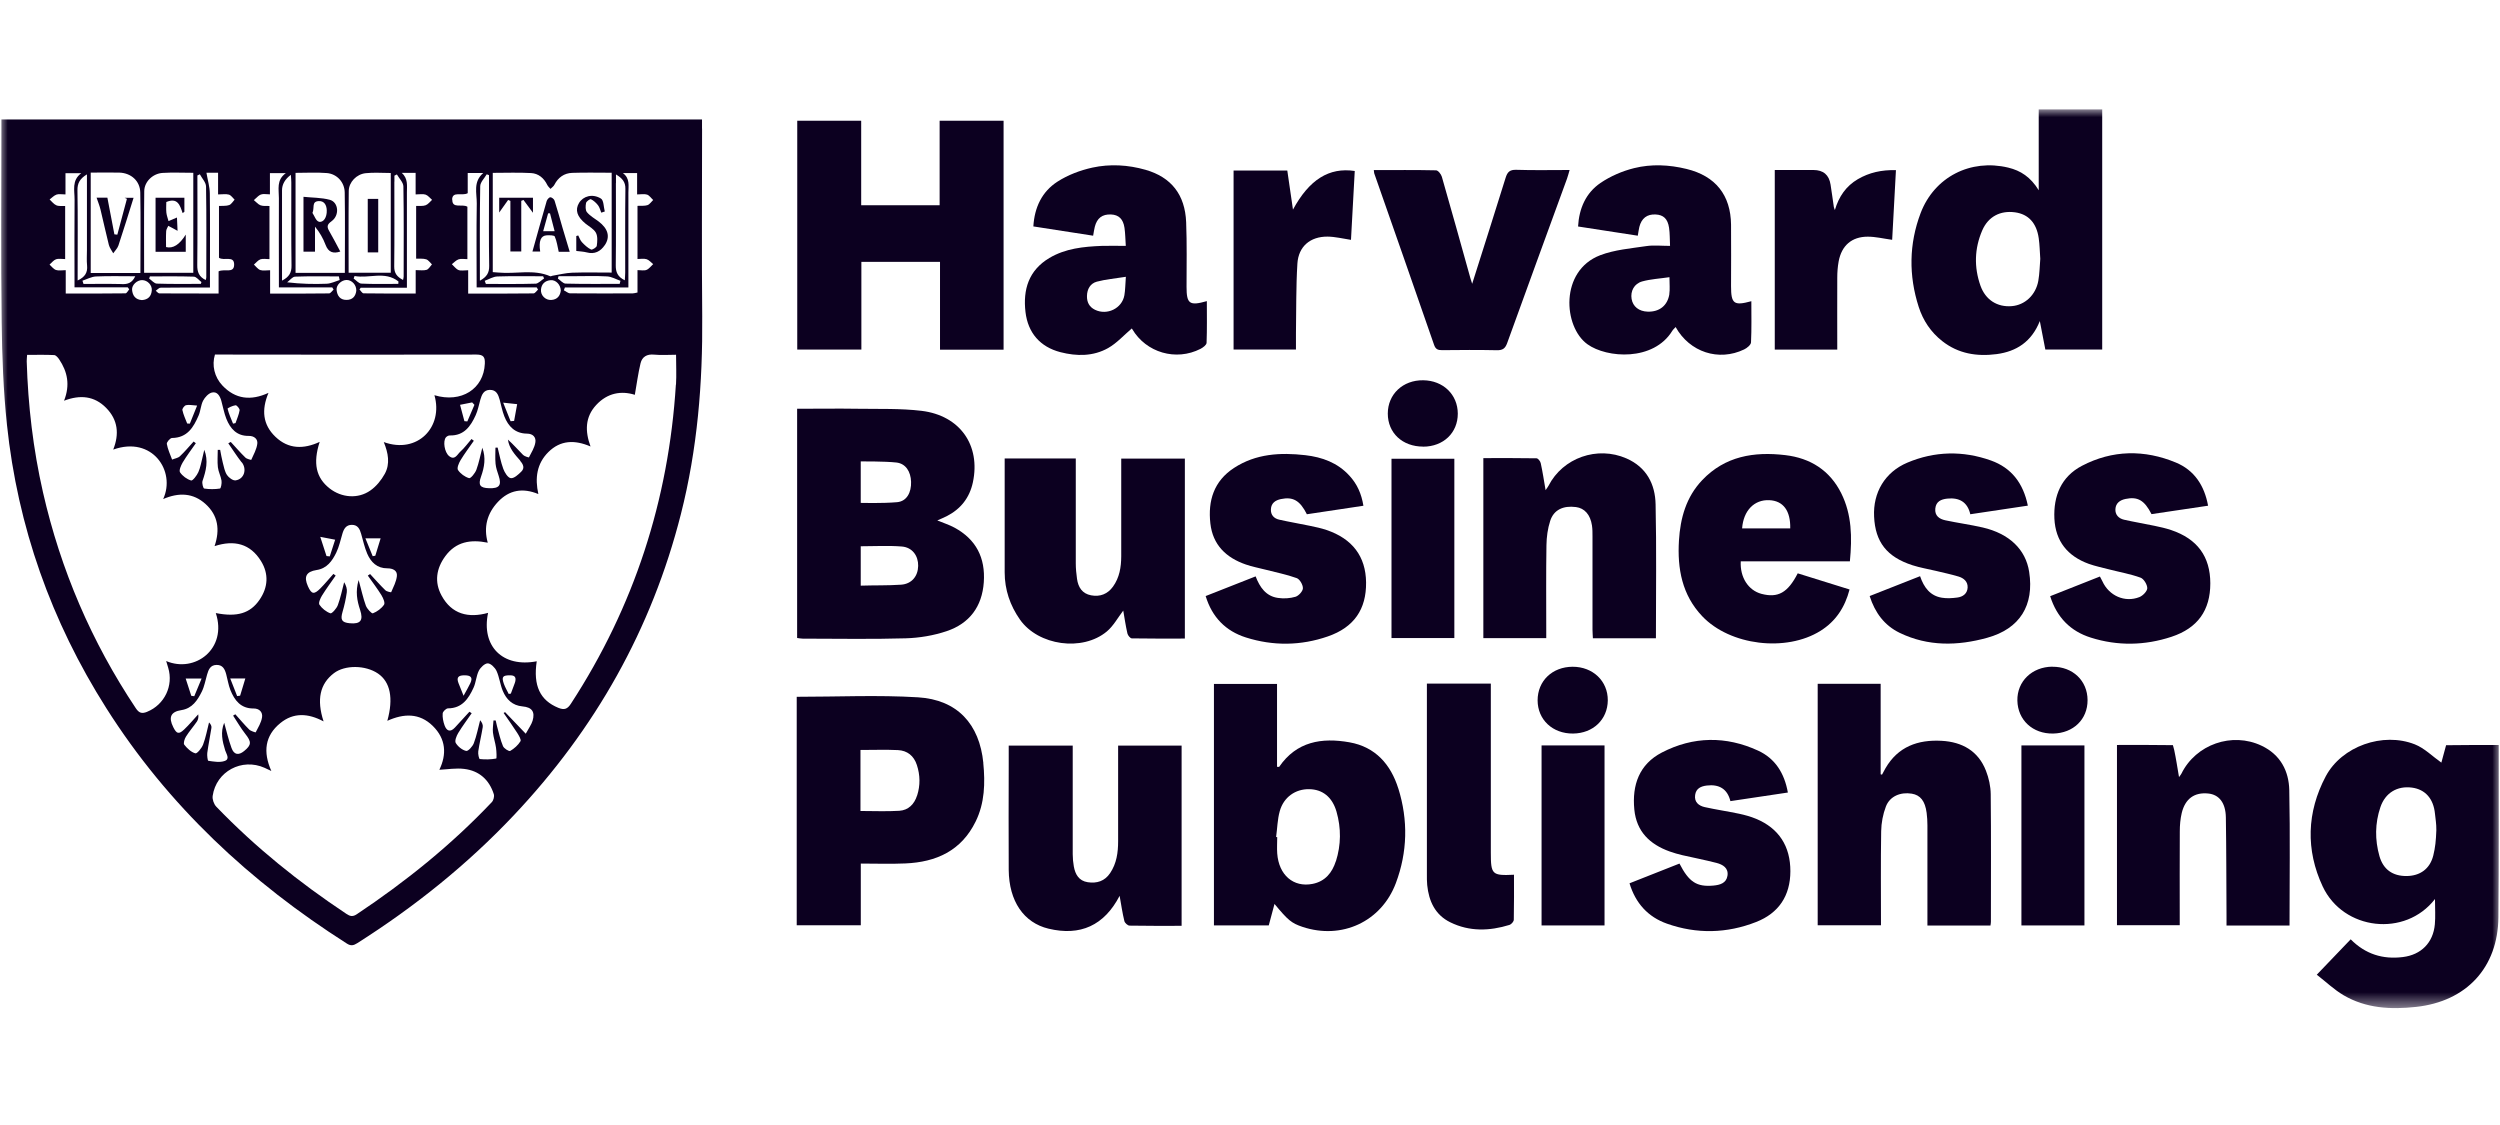 <svg width="160" height="72" viewBox="0 0 160 72" fill="none" xmlns="http://www.w3.org/2000/svg">
<mask id="mask0_241_3018" style="mask-type:luminance" maskUnits="userSpaceOnUse" x="0" y="7" width="160" height="58">
<path d="M160 7H0V64.521H160V7Z" fill="white"/>
</mask>
<g mask="url(#mask0_241_3018)">
<path d="M60.132 7.727H64.229V22.38H60.161V16.759H55.128V22.372H51.024V7.727H55.116V13.136H60.136V7.727H60.132Z" fill="#0C0020"/>
<path d="M127.384 59.236H123.355C123.355 59.045 123.355 58.866 123.355 58.692C123.355 56.735 123.355 54.774 123.355 52.817C123.355 52.551 123.338 52.285 123.305 52.023C123.205 51.263 122.905 50.885 122.352 50.794C121.632 50.678 120.953 50.956 120.699 51.612C120.507 52.111 120.403 52.667 120.395 53.203C120.362 55.194 120.383 57.184 120.383 59.215H116.332V43.764H120.362V49.556C120.391 49.564 120.42 49.572 120.449 49.577C120.524 49.439 120.595 49.302 120.67 49.169C121.473 47.782 122.747 47.329 124.262 47.412C125.574 47.483 126.606 48.056 127.101 49.327C127.285 49.797 127.401 50.324 127.406 50.827C127.435 53.548 127.418 56.27 127.418 58.991C127.418 59.057 127.406 59.12 127.389 59.24L127.384 59.236Z" fill="#0C0020"/>
<path d="M64.304 29.343H68.85V29.884C68.85 31.94 68.85 34.001 68.85 36.057C68.85 36.386 68.883 36.718 68.929 37.046C69.004 37.582 69.257 37.993 69.832 38.101C70.407 38.209 70.889 38.018 71.231 37.545C71.647 36.967 71.755 36.302 71.759 35.609C71.759 33.718 71.759 31.824 71.759 29.933C71.759 29.751 71.759 29.572 71.759 29.352H75.831V40.868C74.69 40.868 73.562 40.877 72.438 40.856C72.338 40.856 72.184 40.669 72.155 40.544C72.042 40.05 71.968 39.543 71.888 39.078C71.538 39.535 71.26 40.058 70.84 40.411C69.274 41.72 66.452 41.321 65.278 39.655C64.645 38.754 64.299 37.74 64.299 36.627C64.299 34.404 64.299 32.181 64.299 29.954V29.343H64.304Z" fill="#0C0020"/>
<path d="M105.975 40.848H101.945C101.937 40.653 101.92 40.478 101.92 40.299C101.92 38.309 101.92 36.315 101.92 34.325C101.92 34.092 101.92 33.86 101.886 33.631C101.782 32.937 101.412 32.522 100.858 32.451C100.046 32.347 99.443 32.626 99.214 33.332C99.052 33.826 98.981 34.367 98.973 34.89C98.944 36.681 98.96 38.475 98.96 40.266V40.839H94.934V29.319C96.079 29.319 97.207 29.31 98.336 29.331C98.431 29.331 98.581 29.518 98.606 29.639C98.727 30.187 98.81 30.744 98.918 31.371C99.006 31.238 99.064 31.167 99.106 31.088C100.022 29.298 102.228 28.521 104.093 29.339C105.375 29.9 105.933 30.985 105.958 32.277C106.021 35.114 105.979 37.952 105.979 40.843L105.975 40.848Z" fill="#0C0020"/>
<path d="M146.526 59.232H142.497C142.497 59.016 142.497 58.821 142.497 58.625C142.484 56.519 142.488 54.412 142.455 52.306C142.438 51.375 142.018 50.856 141.331 50.785C140.448 50.694 139.857 51.109 139.632 52.028C139.541 52.41 139.507 52.813 139.507 53.208C139.495 55.015 139.503 56.826 139.503 58.633C139.503 58.812 139.503 58.995 139.503 59.211H135.486V47.678C136.627 47.678 137.942 47.669 139.066 47.69C139.066 47.69 139.12 47.877 139.149 47.998C139.266 48.546 139.349 49.103 139.457 49.734C139.537 49.622 139.582 49.572 139.611 49.514C140.532 47.64 142.854 46.826 144.744 47.728C145.943 48.297 146.489 49.34 146.514 50.578C146.572 53.444 146.53 56.315 146.53 59.232H146.526Z" fill="#0C0020"/>
<path d="M75.623 59.253C74.487 59.253 73.387 59.261 72.292 59.24C72.176 59.24 71.989 59.07 71.96 58.949C71.835 58.438 71.759 57.919 71.656 57.333C70.665 59.236 69.137 59.922 67.106 59.435C65.523 59.057 64.574 57.678 64.558 55.671C64.541 53.432 64.558 51.193 64.558 48.949C64.558 48.554 64.558 48.156 64.558 47.719H68.654V48.243C68.654 50.383 68.654 52.522 68.654 54.666C68.654 54.928 68.679 55.198 68.725 55.455C68.817 55.962 69.049 56.373 69.611 56.461C70.198 56.552 70.702 56.394 71.048 55.879C71.464 55.26 71.56 54.558 71.56 53.835C71.56 51.995 71.56 50.15 71.56 48.309C71.56 48.127 71.56 47.948 71.56 47.719H75.623V59.248V59.253Z" fill="#0C0020"/>
<path d="M114.417 50.723C113.164 50.91 111.986 51.089 110.746 51.272C110.554 50.486 110.017 50.179 109.234 50.274C108.86 50.32 108.547 50.457 108.489 50.877C108.422 51.334 108.718 51.566 109.097 51.654C109.825 51.816 110.567 51.924 111.299 52.078C111.669 52.157 112.044 52.26 112.394 52.406C113.847 53.012 114.588 54.159 114.584 55.763C114.58 57.329 113.839 58.442 112.394 59.007C110.521 59.743 108.589 59.788 106.687 59.115C105.48 58.688 104.676 57.815 104.289 56.531C105.371 56.103 106.428 55.684 107.486 55.268C108.094 56.452 108.589 56.772 109.655 56.677C110.071 56.639 110.483 56.527 110.558 56.049C110.637 55.551 110.259 55.331 109.859 55.227C109.135 55.04 108.402 54.898 107.673 54.732C107.398 54.67 107.128 54.587 106.861 54.495C105.587 54.038 104.735 53.22 104.597 51.812C104.443 50.241 104.909 48.912 106.362 48.16C108.368 47.121 110.462 47.096 112.515 48.039C113.61 48.542 114.205 49.481 114.426 50.736L114.417 50.723Z" fill="#0C0020"/>
<path d="M141.326 32.364C140.073 32.551 138.879 32.73 137.697 32.904C137.243 32.015 136.814 31.77 136.036 31.932C135.673 32.007 135.407 32.202 135.386 32.584C135.365 32.946 135.599 33.182 135.936 33.261C136.581 33.407 137.238 33.515 137.888 33.652C138.246 33.727 138.604 33.806 138.949 33.922C140.631 34.487 141.456 35.617 141.46 37.333C141.46 39.057 140.657 40.2 138.971 40.756C137.267 41.317 135.532 41.35 133.821 40.81C132.518 40.403 131.644 39.526 131.211 38.156C132.28 37.732 133.326 37.32 134.395 36.897C134.458 37.013 134.512 37.108 134.557 37.208C134.974 38.126 135.985 38.583 136.922 38.214C137.143 38.126 137.421 37.84 137.426 37.645C137.426 37.416 137.205 37.046 136.997 36.971C136.348 36.735 135.652 36.614 134.978 36.44C134.545 36.327 134.104 36.236 133.683 36.087C132.331 35.596 131.552 34.645 131.481 33.191C131.415 31.737 131.914 30.511 133.242 29.813C135.195 28.791 137.243 28.766 139.261 29.605C140.427 30.091 141.077 31.055 141.318 32.368L141.326 32.364Z" fill="#0C0020"/>
<path d="M129.787 32.36C128.546 32.547 127.351 32.725 126.099 32.912C125.919 32.119 125.382 31.832 124.625 31.911C124.237 31.953 123.905 32.086 123.859 32.547C123.813 33.012 124.121 33.216 124.5 33.299C125.295 33.469 126.102 33.577 126.898 33.76C128.6 34.155 129.646 35.168 129.866 36.597C130.199 38.737 129.275 40.241 127.177 40.819C125.291 41.342 123.397 41.38 121.581 40.503C120.604 40.029 120 39.219 119.658 38.147C120.733 37.723 121.79 37.308 122.885 36.876C123.131 37.603 123.534 38.135 124.284 38.255C124.604 38.309 124.941 38.284 125.266 38.243C125.624 38.197 125.907 37.993 125.928 37.607C125.948 37.221 125.678 36.996 125.341 36.897C124.866 36.755 124.375 36.652 123.892 36.535C123.392 36.415 122.881 36.332 122.393 36.174C120.758 35.642 120.017 34.691 119.942 33.062C119.866 31.521 120.637 30.216 122.069 29.61C123.821 28.87 125.628 28.833 127.422 29.472C128.734 29.942 129.487 30.922 129.782 32.36H129.787Z" fill="#0C0020"/>
<path d="M77.154 38.151C78.229 37.727 79.273 37.316 80.36 36.888C80.627 37.586 81.022 38.16 81.792 38.267C82.159 38.322 82.562 38.297 82.912 38.193C83.116 38.13 83.382 37.84 83.386 37.648C83.39 37.428 83.187 37.071 82.991 37C82.342 36.764 81.65 36.631 80.981 36.456C80.564 36.348 80.135 36.269 79.732 36.128C78.47 35.692 77.617 34.873 77.463 33.498C77.3 32.048 77.687 30.789 78.974 29.95C80.372 29.036 81.938 28.949 83.537 29.131C84.619 29.256 85.605 29.613 86.363 30.444C86.85 30.972 87.133 31.591 87.258 32.368C86.034 32.551 84.827 32.734 83.64 32.912C83.199 32.032 82.754 31.778 81.98 31.94C81.621 32.015 81.359 32.198 81.338 32.588C81.318 32.962 81.538 33.187 81.88 33.261C82.525 33.407 83.183 33.515 83.832 33.652C84.19 33.727 84.548 33.801 84.893 33.918C86.555 34.479 87.408 35.613 87.429 37.27C87.449 38.99 86.662 40.15 84.981 40.731C83.254 41.33 81.484 41.35 79.74 40.798C78.441 40.386 77.575 39.502 77.163 38.151H77.154Z" fill="#0C0020"/>
<path d="M87.929 10.885C89.285 10.885 90.597 10.872 91.908 10.901C92.037 10.901 92.229 11.146 92.278 11.312C92.903 13.477 93.503 15.65 94.11 17.819C94.144 17.943 94.19 18.068 94.219 18.163C94.93 15.912 95.655 13.652 96.358 11.383C96.471 11.013 96.621 10.855 97.041 10.868C98.153 10.905 99.264 10.88 100.455 10.88C100.388 11.105 100.346 11.275 100.288 11.437C99.01 14.94 97.728 18.442 96.462 21.948C96.333 22.31 96.167 22.422 95.788 22.414C94.627 22.389 93.461 22.397 92.296 22.41C92.033 22.41 91.883 22.36 91.783 22.077C90.518 18.417 89.231 14.757 87.953 11.101C87.936 11.055 87.941 11.005 87.924 10.885H87.929Z" fill="#0C0020"/>
<path d="M91.317 43.752H95.413V54.566C95.413 55.975 95.488 56.049 96.895 55.983C96.895 56.943 96.904 57.902 96.883 58.862C96.883 58.978 96.725 59.157 96.608 59.194C95.33 59.589 94.048 59.631 92.82 59.028C91.845 58.55 91.446 57.674 91.341 56.644C91.317 56.415 91.321 56.178 91.321 55.946C91.321 52.078 91.321 48.21 91.321 44.342V43.748L91.317 43.752Z" fill="#0C0020"/>
<path d="M121.09 15.347C120.545 15.272 120.042 15.147 119.538 15.147C118.505 15.147 117.86 15.72 117.673 16.734C117.611 17.075 117.585 17.424 117.585 17.773C117.577 19.298 117.585 20.822 117.585 22.376H113.585V10.88H116.058C116.693 10.88 117.059 11.192 117.156 11.815C117.232 12.289 117.294 12.767 117.365 13.244C117.373 13.29 117.394 13.336 117.431 13.444C117.689 12.575 118.147 11.911 118.897 11.47C119.629 11.042 120.424 10.864 121.34 10.889C121.257 12.413 121.178 13.897 121.099 15.342L121.09 15.347Z" fill="#0C0020"/>
<path d="M82.75 13.415C83.786 11.499 85.06 10.694 86.704 10.943C86.626 12.414 86.542 13.893 86.463 15.351C85.934 15.272 85.451 15.147 84.965 15.143C83.857 15.135 83.1 15.77 83.033 16.875C82.941 18.363 82.966 19.858 82.941 21.354C82.937 21.683 82.941 22.011 82.941 22.372H78.949V10.914H82.387C82.508 11.757 82.629 12.571 82.75 13.415Z" fill="#0C0020"/>
<path d="M93.078 40.835H89.056V29.36H93.078V40.835Z" fill="#0C0020"/>
<path d="M133.404 59.228H129.371V47.707H133.404V59.228Z" fill="#0C0020"/>
<path d="M98.66 47.707H102.69V59.228H98.66V47.707Z" fill="#0C0020"/>
<path d="M131.348 42.672C132.651 42.659 133.6 43.561 133.604 44.807C133.609 46.037 132.697 46.922 131.402 46.947C130.099 46.972 129.137 46.087 129.112 44.836C129.088 43.61 130.045 42.68 131.348 42.667V42.672Z" fill="#0C0020"/>
<path d="M98.407 44.824C98.407 43.577 99.347 42.676 100.651 42.672C101.949 42.672 102.906 43.59 102.899 44.824C102.886 46.049 101.962 46.934 100.675 46.947C99.368 46.959 98.411 46.062 98.407 44.824Z" fill="#0C0020"/>
<path d="M91.084 28.583C89.756 28.583 88.819 27.711 88.819 26.468C88.819 25.23 89.785 24.32 91.084 24.337C92.362 24.35 93.295 25.251 93.299 26.473C93.299 27.702 92.378 28.583 91.084 28.587V28.583Z" fill="#0C0020"/>
<path d="M159.918 47.682C158.848 47.682 157.591 47.674 156.55 47.694C156.55 47.694 156.488 47.919 156.455 48.043C156.355 48.397 156.317 48.567 156.247 48.808C155.68 48.409 155.172 47.886 154.552 47.64C152.508 46.83 149.869 47.757 148.845 49.689C147.633 51.978 147.558 54.4 148.653 56.735C149.977 59.552 153.94 60 155.839 57.537C155.839 58.148 155.876 58.658 155.83 59.161C155.722 60.337 154.952 61.106 153.786 61.251C152.504 61.413 151.388 61.068 150.444 60.117C149.74 60.852 149.057 61.567 148.274 62.381C148.874 62.846 149.39 63.345 149.994 63.698C151.43 64.537 153.008 64.62 154.631 64.442C157.849 64.089 159.868 61.932 159.898 58.704C159.931 55.135 159.914 51.571 159.918 48.002C159.918 47.906 159.918 47.836 159.918 47.678V47.682ZM155.73 54.753C155.514 55.613 154.881 56.058 154.019 56.066C153.133 56.07 152.529 55.651 152.284 54.791C151.988 53.748 151.996 52.688 152.346 51.658C152.658 50.736 153.428 50.283 154.365 50.407C155.214 50.52 155.747 51.114 155.839 52.086C155.872 52.431 155.93 52.697 155.926 53.133C155.901 53.798 155.859 54.23 155.73 54.753Z" fill="#0C0020"/>
<path d="M61.078 33.764C60.745 33.585 60.378 33.469 59.987 33.307C60.207 33.207 60.403 33.133 60.586 33.037C61.485 32.58 62.052 31.857 62.264 30.872C62.768 28.509 61.452 26.597 58.983 26.294C57.635 26.132 56.261 26.182 54.9 26.161C53.622 26.14 52.339 26.161 51.016 26.161V40.831C51.149 40.848 51.261 40.873 51.374 40.873C53.572 40.873 55.77 40.918 57.964 40.852C58.846 40.827 59.758 40.673 60.595 40.391C62.047 39.9 62.855 38.82 62.963 37.262C63.072 35.7 62.472 34.516 61.078 33.764ZM55.087 29.53C55.087 29.53 56.615 29.518 57.368 29.601C57.972 29.668 58.288 30.187 58.309 30.835C58.33 31.512 58.038 32.086 57.41 32.14C56.465 32.223 55.087 32.185 55.087 32.185V29.53ZM57.668 37.42C56.827 37.478 55.965 37.453 55.087 37.482V34.961C55.974 34.961 56.852 34.907 57.718 34.977C58.388 35.031 58.775 35.571 58.763 36.219C58.75 36.872 58.355 37.37 57.672 37.42H57.668Z" fill="#0C0020"/>
<path d="M89.49 50.461C89.007 48.924 88.028 47.802 86.368 47.508C84.594 47.192 82.978 47.453 81.867 49.078C81.859 49.09 81.809 49.078 81.73 49.074V43.773H77.692V59.224H81.201C81.326 58.754 81.447 58.314 81.568 57.852C82.438 58.904 82.658 59.082 83.357 59.319C85.868 60.158 88.407 58.991 89.335 56.519C90.081 54.529 90.126 52.489 89.494 50.466L89.49 50.461ZM85.493 55.119C85.26 55.85 84.811 56.411 84.003 56.569C82.779 56.81 81.842 56.004 81.742 54.62C81.717 54.275 81.742 53.926 81.742 53.577C81.717 53.577 81.697 53.573 81.671 53.569C81.747 53.017 81.755 52.443 81.905 51.911C82.155 51.014 82.912 50.49 83.79 50.507C84.644 50.52 85.264 51.01 85.535 51.941C85.839 53 85.83 54.072 85.498 55.123L85.493 55.119Z" fill="#0C0020"/>
<path d="M130.478 7V12.177C129.958 11.329 129.32 10.918 128.526 10.727C126.115 10.149 123.8 11.321 122.918 13.643C122.173 15.613 122.152 17.636 122.797 19.642C123.076 20.511 123.572 21.255 124.3 21.828C125.332 22.642 126.527 22.829 127.788 22.663C129.046 22.493 130.016 21.882 130.549 20.548C130.682 21.23 130.79 21.782 130.902 22.372H134.541V7H130.473H130.478ZM130.453 17.968C130.29 18.882 129.595 19.526 128.75 19.593C127.83 19.667 127.072 19.198 126.748 18.28C126.331 17.096 126.365 15.899 126.864 14.744C127.248 13.859 128.022 13.46 128.963 13.589C129.812 13.706 130.337 14.262 130.478 15.243C130.54 15.666 130.544 16.099 130.578 16.568C130.54 17.013 130.536 17.494 130.453 17.964V17.968Z" fill="#0C0020"/>
<path d="M62.934 48.833C62.688 46.336 61.265 44.782 58.754 44.628C56.19 44.471 53.609 44.595 50.99 44.595V59.219H55.091V55.268C56.078 55.268 57.01 55.302 57.938 55.26C59.912 55.177 61.523 54.45 62.438 52.584C63.026 51.392 63.055 50.112 62.93 48.833H62.934ZM58.692 50.914C58.517 51.467 58.138 51.853 57.555 51.891C56.748 51.941 55.936 51.903 55.07 51.903V47.998C55.911 47.998 56.69 47.969 57.468 48.006C58.067 48.035 58.488 48.372 58.679 48.958C58.892 49.606 58.904 50.262 58.696 50.914H58.692Z" fill="#0C0020"/>
<path d="M77.234 19.273C76.126 19.588 75.939 19.447 75.939 18.355C75.939 16.979 75.968 15.6 75.914 14.225C75.843 12.455 74.961 11.342 73.316 10.868C72.196 10.548 71.035 10.482 69.911 10.727C69.137 10.897 68.346 11.196 67.68 11.624C66.685 12.264 66.206 13.274 66.135 14.491C67.434 14.69 68.679 14.886 69.961 15.085C69.999 14.869 70.024 14.69 70.066 14.52C70.207 13.959 70.544 13.701 71.106 13.726C71.597 13.747 71.884 14.013 71.968 14.582C72.018 14.94 72.022 15.301 72.051 15.737C71.476 15.737 70.998 15.721 70.515 15.737C69.345 15.783 68.188 15.899 67.155 16.514C65.836 17.303 65.461 18.533 65.632 19.975C65.79 21.304 66.569 22.202 67.863 22.538C68.908 22.808 69.966 22.812 70.918 22.277C71.476 21.961 71.926 21.454 72.434 21.022C72.409 20.993 72.442 21.022 72.463 21.063C73.354 22.572 75.265 23.128 76.834 22.326C76.992 22.243 77.217 22.077 77.221 21.94C77.255 21.055 77.238 20.17 77.238 19.269L77.234 19.273ZM71.96 18.899C71.81 19.742 70.848 20.203 70.078 19.825C69.707 19.642 69.557 19.335 69.566 18.94C69.574 18.5 69.782 18.139 70.198 18.026C70.764 17.877 71.356 17.827 72.055 17.715C72.018 18.218 72.018 18.562 71.96 18.899Z" fill="#0C0020"/>
<path d="M112.086 19.277C110.966 19.584 110.787 19.443 110.787 18.313C110.787 17.004 110.8 15.691 110.787 14.383C110.766 12.484 109.796 11.267 107.944 10.814C106.828 10.54 105.687 10.486 104.584 10.76C103.831 10.947 103.069 11.275 102.428 11.711C101.5 12.347 101.062 13.328 100.996 14.495C102.282 14.694 103.527 14.886 104.818 15.085C104.859 14.848 104.88 14.686 104.918 14.524C105.059 13.967 105.409 13.701 105.954 13.726C106.454 13.747 106.733 13.996 106.82 14.578C106.874 14.944 106.862 15.322 106.883 15.737C106.325 15.737 105.837 15.679 105.367 15.75C104.372 15.899 103.336 15.982 102.411 16.335C99.81 17.333 100.051 20.918 101.595 22.031C102.836 22.925 105.825 23.137 107.028 21.171C107.082 21.084 107.166 21.018 107.24 20.93C108.14 22.543 110.001 23.145 111.624 22.364C111.807 22.277 112.057 22.073 112.065 21.911C112.107 21.038 112.086 20.166 112.086 19.281V19.277ZM106.841 18.812C106.729 19.555 106.204 19.967 105.455 19.946C104.893 19.929 104.505 19.622 104.422 19.131C104.339 18.637 104.584 18.151 105.105 18.01C105.65 17.86 106.229 17.831 106.845 17.74C106.845 18.193 106.883 18.512 106.836 18.816L106.841 18.812Z" fill="#0C0020"/>
<path d="M118.393 35.924C118.539 34.383 118.518 32.933 117.843 31.575C117.111 30.104 115.87 29.319 114.259 29.128C112.261 28.891 110.4 29.19 108.939 30.731C107.915 31.807 107.54 33.157 107.453 34.595C107.344 36.39 107.648 38.077 108.943 39.439C110.725 41.317 114.313 41.749 116.511 40.374C117.486 39.763 118.072 38.874 118.372 37.727C117.248 37.379 116.149 37.034 115.055 36.693C114.417 37.939 113.788 38.284 112.731 38.006C111.895 37.782 111.353 36.955 111.408 35.924H118.385H118.393ZM111.495 33.818C111.578 32.675 112.273 31.969 113.231 32.011C114.122 32.048 114.6 32.68 114.575 33.818H111.495Z" fill="#0C0020"/>
<path d="M44.929 8.23V7.644H0.09V8.176C0.09 12.326 0.053 16.477 0.107 20.627C0.132 22.812 0.215 25.006 0.444 27.175C1.131 33.71 3.279 39.763 6.801 45.318C10.747 51.546 16.005 56.448 22.204 60.391C22.466 60.557 22.633 60.507 22.866 60.362C26.533 58.035 29.893 55.343 32.877 52.185C38.09 46.668 41.707 40.27 43.576 32.908C44.634 28.749 44.979 24.516 44.942 20.232C44.904 16.232 44.933 12.231 44.933 8.23H44.929ZM40.775 11.08V12.443C41.029 12.443 41.237 12.397 41.412 12.455C41.566 12.509 41.674 12.684 41.803 12.8C41.682 12.912 41.582 13.078 41.441 13.128C41.262 13.19 41.049 13.161 40.8 13.174V16.576C40.999 16.576 41.208 16.535 41.382 16.589C41.541 16.639 41.666 16.797 41.803 16.904C41.661 17.033 41.541 17.208 41.374 17.274C41.22 17.337 41.02 17.287 40.8 17.287V18.72C40.675 18.745 40.579 18.778 40.487 18.778C39.155 18.778 37.827 18.787 36.495 18.774C36.358 18.774 36.224 18.645 36.087 18.579C36.108 18.517 36.133 18.454 36.154 18.396H40.217V16.963C40.217 15.417 40.217 13.876 40.217 12.33C40.217 11.894 40.329 11.416 39.863 11.076H40.775V11.08ZM35.234 17.931C35.567 17.898 35.879 18.209 35.891 18.6C35.85 18.915 35.683 19.173 35.279 19.198C34.913 19.219 34.593 18.907 34.622 18.537C34.651 18.176 34.88 17.964 35.238 17.931H35.234ZM34.268 18.155C33.211 18.188 32.153 18.172 31.096 18.172C31.071 18.105 31.046 18.039 31.021 17.972C31.291 17.873 31.558 17.702 31.833 17.694C32.807 17.661 33.785 17.681 34.759 17.681C34.78 17.727 34.801 17.773 34.822 17.819C34.638 17.939 34.455 18.151 34.268 18.159V18.155ZM35.704 17.831C35.717 17.781 35.729 17.727 35.746 17.677H36.662C37.394 17.677 38.127 17.648 38.855 17.69C39.147 17.706 39.426 17.873 39.709 17.972C39.692 18.039 39.676 18.101 39.659 18.168C38.506 18.168 37.353 18.18 36.2 18.151C36.033 18.147 35.867 17.939 35.704 17.827V17.831ZM39.422 11.72V11.163C39.825 11.408 40.034 11.641 40.025 12.089C40 13.876 40.017 15.662 40.013 17.453C40.013 17.598 39.996 17.74 39.988 17.939C39.526 17.715 39.405 17.416 39.409 16.983C39.43 15.23 39.417 13.477 39.417 11.72H39.422ZM31.545 11.063C32.37 11.063 33.181 11.03 33.989 11.076C34.459 11.101 34.813 11.396 35.026 11.836C35.071 11.931 35.163 12.006 35.23 12.089C35.313 12.002 35.429 11.931 35.479 11.828C35.721 11.358 36.104 11.08 36.624 11.063C37.453 11.034 38.281 11.055 39.147 11.055V17.445C38.281 17.445 37.448 17.424 36.616 17.453C36.195 17.47 35.775 17.578 35.355 17.648C35.309 17.657 35.25 17.694 35.217 17.681C34.143 17.212 33.015 17.549 31.916 17.445C31.799 17.432 31.687 17.428 31.537 17.416V11.063H31.545ZM31.296 11.209V12.081C31.296 13.726 31.279 15.367 31.308 17.013C31.316 17.457 31.154 17.723 30.713 17.964C30.713 15.899 30.696 13.905 30.734 11.915C30.738 11.661 31.004 11.408 31.15 11.155L31.3 11.209H31.296ZM28.935 12.779C28.948 12.206 29.56 12.567 29.934 12.364V11.072H30.929C30.263 11.641 30.521 12.364 30.513 13.024C30.484 14.798 30.505 16.568 30.505 18.392H34.347L34.434 18.533C34.339 18.62 34.243 18.778 34.143 18.778C32.765 18.795 31.391 18.791 29.963 18.791V17.295C29.722 17.295 29.514 17.345 29.347 17.283C29.181 17.216 29.06 17.038 28.919 16.909C29.06 16.801 29.189 16.651 29.352 16.597C29.51 16.543 29.705 16.585 29.913 16.585V13.232C29.589 13.024 28.931 13.386 28.948 12.775L28.935 12.779ZM33.29 29.493C33.494 29.726 33.593 29.958 33.36 30.187C33.169 30.374 32.898 30.627 32.694 30.602C32.507 30.582 32.299 30.249 32.211 30.008C32.049 29.572 31.966 29.102 31.849 28.645C31.803 28.645 31.753 28.645 31.708 28.65C31.708 28.994 31.683 29.343 31.716 29.684C31.741 29.946 31.833 30.199 31.916 30.453C32.116 31.059 31.957 31.267 31.304 31.246C30.721 31.23 30.588 31.047 30.788 30.498C31 29.9 31.108 29.298 30.867 28.654C30.746 29.127 30.654 29.609 30.488 30.066C30.405 30.287 30.122 30.631 30.022 30.602C29.751 30.523 29.468 30.316 29.31 30.079C29.231 29.954 29.364 29.638 29.476 29.451C29.735 29.024 30.038 28.625 30.326 28.209C30.276 28.172 30.226 28.134 30.176 28.097C29.938 28.371 29.726 28.67 29.46 28.907C29.268 29.078 29.11 29.485 28.744 29.19C28.444 28.949 28.336 28.23 28.54 27.989C28.598 27.923 28.706 27.864 28.794 27.869C29.701 27.889 30.122 27.279 30.442 26.576C30.584 26.265 30.646 25.916 30.742 25.579C30.834 25.264 30.95 24.96 31.346 24.952C31.77 24.944 31.891 25.259 31.983 25.596C32.078 25.949 32.145 26.311 32.278 26.647C32.532 27.295 32.973 27.744 33.723 27.752C34.114 27.752 34.314 27.989 34.264 28.309C34.214 28.645 34.01 28.961 33.852 29.273C33.847 29.285 33.573 29.21 33.481 29.119C33.156 28.795 32.857 28.446 32.507 28.134C32.582 28.691 32.948 29.086 33.298 29.485L33.29 29.493ZM24.564 28.297C24.843 28.982 24.98 29.68 24.627 30.324C24.402 30.731 24.081 31.13 23.702 31.392C22.911 31.948 21.854 31.853 21.096 31.259C20.226 30.577 20.018 29.651 20.459 28.28C19.427 28.758 18.461 28.749 17.633 27.96C16.813 27.179 16.725 26.236 17.183 25.143C16.055 25.663 15.064 25.55 14.236 24.674C13.724 24.134 13.545 23.378 13.757 22.692C14.036 22.692 14.332 22.692 14.627 22.692C19.918 22.696 25.205 22.709 30.492 22.692C30.967 22.692 31.046 22.879 31.029 23.278C30.962 24.89 29.522 25.812 27.803 25.293C28.386 27.328 26.721 29.078 24.56 28.292L24.564 28.297ZM24.422 38.114C24.531 38.284 24.656 38.592 24.577 38.704C24.41 38.945 24.139 39.144 23.865 39.252C23.786 39.281 23.49 38.966 23.415 38.762C23.236 38.272 23.128 37.757 22.953 37.121C22.736 37.86 22.853 38.446 23.045 39.028C23.269 39.705 23.078 39.954 22.383 39.888C21.871 39.838 21.775 39.668 21.921 39.165C22.041 38.754 22.137 38.33 22.195 37.906C22.224 37.698 22.154 37.474 22.025 37.262C21.896 37.752 21.796 38.255 21.621 38.729C21.542 38.945 21.238 39.285 21.146 39.252C20.876 39.157 20.605 38.941 20.443 38.7C20.368 38.592 20.501 38.288 20.609 38.114C20.88 37.678 21.188 37.262 21.483 36.838L21.338 36.73C21.059 37.042 20.793 37.366 20.501 37.661C20.093 38.068 19.939 38.031 19.71 37.528C19.431 36.909 19.593 36.585 20.264 36.481C20.926 36.381 21.259 35.9 21.517 35.376C21.704 34.994 21.791 34.562 21.916 34.15C22.008 33.843 22.15 33.59 22.52 33.59C22.895 33.59 23.024 33.855 23.111 34.159C23.236 34.587 23.328 35.031 23.503 35.438C23.74 35.983 24.135 36.377 24.793 36.373C25.139 36.373 25.438 36.51 25.401 36.867C25.363 37.221 25.18 37.565 25.035 37.902C25.03 37.914 24.751 37.865 24.664 37.777C24.323 37.445 24.011 37.088 23.686 36.739C23.636 36.772 23.59 36.805 23.54 36.838C23.84 37.262 24.152 37.673 24.427 38.114H24.422ZM20.497 34.358C20.913 34.437 21.18 34.491 21.45 34.541C21.334 34.898 21.221 35.251 21.105 35.609C21.034 35.6 20.967 35.596 20.896 35.588C20.78 35.231 20.663 34.877 20.497 34.358ZM23.386 34.454H24.36C24.235 34.865 24.127 35.218 24.019 35.567C23.965 35.575 23.906 35.588 23.852 35.596C23.706 35.243 23.561 34.886 23.386 34.454ZM15.472 29.584C15.818 30.021 15.635 30.665 15.077 30.744C14.91 30.768 14.64 30.569 14.527 30.399C14.377 30.17 14.327 29.875 14.257 29.605C14.186 29.335 14.144 29.061 14.09 28.791C14.04 28.791 13.986 28.791 13.936 28.791C13.936 29.161 13.903 29.539 13.944 29.904C13.978 30.195 14.132 30.474 14.178 30.764C14.203 30.93 14.14 31.259 14.078 31.267C13.749 31.317 13.403 31.317 13.07 31.267C13.004 31.259 12.912 30.918 12.962 30.777C13.183 30.133 13.349 29.493 13.074 28.787C13.041 28.928 13.012 29.073 12.974 29.215C12.887 29.551 12.833 29.904 12.695 30.216C12.6 30.432 12.329 30.781 12.233 30.752C11.963 30.673 11.68 30.465 11.522 30.228C11.443 30.108 11.58 29.792 11.688 29.605C11.946 29.177 12.246 28.779 12.533 28.367L12.392 28.259C12.1 28.575 11.825 28.911 11.513 29.202C11.388 29.319 11.18 29.343 11.014 29.414C10.893 29.082 10.735 28.753 10.677 28.413C10.656 28.301 10.889 28.031 11.009 28.031C11.992 28.018 12.387 27.341 12.712 26.589C12.841 26.29 12.85 25.928 12.999 25.642C13.112 25.426 13.341 25.176 13.561 25.122C13.907 25.039 14.078 25.347 14.165 25.654C14.273 26.036 14.34 26.435 14.486 26.801C14.739 27.436 15.152 27.91 15.922 27.898C16.263 27.893 16.509 28.097 16.467 28.404C16.421 28.758 16.23 29.094 16.08 29.431C16.08 29.439 15.801 29.377 15.71 29.29C15.381 28.97 15.081 28.621 14.769 28.284C14.715 28.313 14.665 28.342 14.611 28.371C14.894 28.779 15.16 29.202 15.468 29.593L15.472 29.584ZM11.671 26.253C11.651 26.161 11.8 25.957 11.905 25.933C12.084 25.887 12.287 25.937 12.616 25.957C12.442 26.394 12.296 26.755 12.15 27.113C12.092 27.113 12.038 27.108 11.979 27.104C11.871 26.822 11.738 26.547 11.676 26.253H11.671ZM14.56 26.161C14.552 26.124 14.889 25.957 15.077 25.937C15.156 25.928 15.351 26.161 15.335 26.257C15.289 26.539 15.164 26.809 15.073 27.079L14.914 27.113C14.79 26.797 14.644 26.485 14.565 26.157L14.56 26.161ZM30.363 25.912L29.909 26.971C29.847 26.967 29.784 26.963 29.722 26.955L29.443 25.908C29.701 25.858 29.959 25.804 30.217 25.754C30.267 25.804 30.313 25.858 30.363 25.908V25.912ZM32.203 25.77C32.603 25.812 32.852 25.841 33.098 25.866C33.032 26.223 32.965 26.581 32.903 26.938L32.678 26.959C32.54 26.61 32.399 26.257 32.203 25.77ZM26.6 11.067V12.443C26.849 12.443 27.062 12.397 27.237 12.455C27.395 12.509 27.516 12.675 27.653 12.791C27.516 12.912 27.399 13.078 27.241 13.136C27.066 13.203 26.854 13.17 26.633 13.178V16.556C26.858 16.564 27.083 16.535 27.278 16.597C27.42 16.643 27.524 16.809 27.645 16.921C27.532 17.042 27.436 17.229 27.299 17.27C27.104 17.328 26.875 17.287 26.604 17.287V18.787C25.455 18.787 24.364 18.791 23.269 18.774C23.182 18.774 23.095 18.612 23.007 18.529C23.032 18.492 23.061 18.454 23.086 18.413H26.042V17.852C26.042 16.011 26.042 14.171 26.042 12.326C26.042 11.886 26.125 11.425 25.709 11.063H26.6V11.067ZM22.633 17.831C22.653 17.777 22.67 17.719 22.691 17.665C23.619 17.839 24.631 17.324 25.501 18.014C25.501 18.064 25.492 18.118 25.492 18.168C24.706 18.168 23.915 18.188 23.128 18.151C22.957 18.143 22.799 17.943 22.633 17.827V17.831ZM25.243 11.628V11.242C25.297 11.217 25.347 11.192 25.401 11.163C25.547 11.421 25.813 11.674 25.817 11.931C25.851 13.855 25.834 15.783 25.834 17.706C25.834 17.765 25.813 17.823 25.796 17.918C25.409 17.719 25.226 17.486 25.23 17.054C25.251 15.247 25.238 13.435 25.238 11.628H25.243ZM22.32 12.218C22.329 11.657 22.816 11.146 23.403 11.084C23.923 11.026 24.456 11.072 25.009 11.072V17.453H22.312C22.312 15.766 22.299 13.992 22.32 12.218ZM22.803 18.608C22.762 18.949 22.574 19.198 22.17 19.194C21.758 19.194 21.579 18.92 21.542 18.554C21.509 18.238 21.858 17.918 22.183 17.918C22.516 17.918 22.816 18.23 22.803 18.604V18.608ZM18.915 11.063C19.602 11.063 20.264 11.022 20.922 11.076C21.563 11.13 22.054 11.661 22.062 12.326C22.091 14.05 22.07 15.77 22.07 17.465H18.915V11.063ZM21.688 17.69L21.738 17.922C21.463 18.006 21.188 18.147 20.909 18.159C20.085 18.192 19.261 18.172 18.378 18.068C18.544 17.943 18.711 17.715 18.882 17.706C19.814 17.669 20.751 17.69 21.688 17.69ZM18.644 11.682C18.644 13.456 18.632 15.226 18.657 17C18.665 17.441 18.511 17.723 18.049 17.96V14.316C18.049 13.606 18.049 12.891 18.049 12.181C18.049 11.799 18.238 11.468 18.615 11.188C18.628 11.375 18.644 11.528 18.644 11.682ZM16.247 12.808C16.284 12.779 16.317 12.746 16.355 12.708C16.463 12.609 16.567 12.501 16.692 12.451C16.85 12.389 17.046 12.438 17.275 12.438V11.08H18.295C17.674 11.52 17.853 12.123 17.849 12.679C17.841 14.42 17.849 16.165 17.849 17.906C17.849 18.051 17.849 18.197 17.849 18.392H21.263C21.292 18.438 21.321 18.488 21.35 18.533C21.255 18.616 21.159 18.774 21.063 18.778C19.835 18.795 18.607 18.791 17.287 18.791V17.295C17.046 17.295 16.834 17.341 16.659 17.283C16.5 17.229 16.384 17.054 16.251 16.934C16.388 16.817 16.509 16.655 16.667 16.597C16.825 16.539 17.025 16.585 17.246 16.585V13.182C17.058 13.174 16.85 13.203 16.675 13.14C16.634 13.124 16.596 13.103 16.559 13.078C16.451 13.003 16.351 12.891 16.247 12.808ZM13.957 11.059V12.443C14.232 12.443 14.457 12.401 14.648 12.455C14.79 12.496 14.894 12.667 15.014 12.779C14.902 12.899 14.806 13.074 14.669 13.124C14.477 13.194 14.252 13.165 14.015 13.182V16.497C14.34 16.722 14.998 16.323 14.985 16.946C14.973 17.524 14.369 17.179 13.99 17.366V18.787C12.683 18.787 11.443 18.787 10.202 18.778C10.123 18.778 10.048 18.666 9.969 18.608C10.073 18.541 10.173 18.413 10.277 18.413C11.305 18.396 12.333 18.404 13.437 18.404V17.852C13.437 16.028 13.449 14.204 13.428 12.38C13.424 11.952 13.291 11.524 13.212 11.055H13.961L13.957 11.059ZM12.633 11.229C12.687 11.204 12.737 11.18 12.791 11.155C12.929 11.416 13.183 11.674 13.187 11.94C13.22 13.876 13.203 15.812 13.203 17.748C13.203 17.794 13.187 17.839 13.166 17.922C12.729 17.711 12.621 17.403 12.625 16.975C12.646 15.06 12.633 13.145 12.633 11.225V11.229ZM12.891 18.055C12.879 18.093 12.866 18.13 12.854 18.168C11.913 18.168 10.976 18.184 10.04 18.151C9.869 18.147 9.707 17.939 9.544 17.827C9.561 17.781 9.577 17.735 9.594 17.69C10.531 17.69 11.467 17.673 12.404 17.706C12.571 17.711 12.733 17.935 12.895 18.055H12.891ZM9.232 12.226C9.24 11.632 9.773 11.109 10.402 11.067C11.043 11.026 11.688 11.059 12.371 11.059V17.461H9.224C9.224 15.77 9.211 14.001 9.232 12.226ZM9.715 18.579C9.686 18.965 9.473 19.181 9.082 19.206C8.666 19.177 8.487 18.92 8.453 18.554C8.424 18.238 8.774 17.922 9.099 17.927C9.436 17.931 9.74 18.242 9.715 18.579ZM7.817 18.18C6.992 18.159 6.168 18.172 5.344 18.172C5.323 18.101 5.298 18.03 5.277 17.964C5.564 17.869 5.852 17.706 6.143 17.694C6.963 17.657 7.783 17.681 8.657 17.681C8.453 18.109 8.179 18.192 7.817 18.184V18.18ZM5.81 11.047C6.48 11.047 7.063 11.03 7.642 11.047C8.391 11.072 8.965 11.582 8.978 12.326C9.011 14.05 8.986 15.774 8.986 17.47H5.806V11.047H5.81ZM5.564 11.163V16.003C5.564 16.335 5.539 16.668 5.573 16.996C5.614 17.436 5.448 17.727 4.969 17.951V17.403C4.969 15.662 4.986 13.921 4.957 12.185C4.948 11.732 5.106 11.437 5.564 11.159V11.163ZM3.604 12.455C3.766 12.401 3.962 12.443 4.191 12.443V11.084H5.202C4.574 11.549 4.778 12.189 4.773 12.775C4.757 14.482 4.769 16.194 4.769 17.902V18.388H8.175C8.208 18.429 8.237 18.475 8.27 18.517C8.191 18.608 8.112 18.774 8.033 18.774C6.776 18.791 5.514 18.787 4.207 18.787V17.291C3.966 17.291 3.754 17.337 3.583 17.279C3.425 17.224 3.304 17.054 3.171 16.934C3.308 16.817 3.425 16.651 3.587 16.593C3.745 16.535 3.945 16.581 4.17 16.581V13.182C3.987 13.174 3.774 13.211 3.608 13.14C3.441 13.07 3.316 12.895 3.175 12.767C3.321 12.659 3.454 12.509 3.616 12.455H3.604ZM9.419 45.555C9.09 45.688 8.903 45.646 8.691 45.326C5.86 41.08 3.883 36.477 2.75 31.504C2.122 28.745 1.793 25.949 1.71 23.124C1.71 23.008 1.722 22.895 1.734 22.713C2.317 22.713 2.892 22.696 3.466 22.725C3.579 22.729 3.712 22.887 3.787 22.999C4.316 23.789 4.499 24.632 4.099 25.646C5.131 25.251 6.039 25.338 6.792 26.103C7.55 26.872 7.642 27.777 7.246 28.774C9.744 27.877 11.268 30.154 10.443 31.94C11.438 31.508 12.363 31.537 13.158 32.26C13.957 32.987 14.09 33.897 13.732 34.952C14.989 34.541 16.017 34.794 16.704 35.908C17.212 36.73 17.158 37.59 16.609 38.388C16.013 39.256 15.172 39.506 13.811 39.236C14.565 41.521 12.479 43.091 10.635 42.306C10.685 42.476 10.726 42.605 10.764 42.734C11.114 43.889 10.527 45.102 9.415 45.555H9.419ZM15.701 43.423C15.58 43.827 15.476 44.175 15.368 44.524C15.306 44.533 15.243 44.541 15.177 44.549C15.039 44.196 14.902 43.847 14.735 43.423H15.701ZM12.904 43.423C12.725 43.847 12.579 44.2 12.433 44.558C12.371 44.549 12.304 44.541 12.242 44.533C12.129 44.188 12.017 43.839 11.884 43.428H12.904V43.423ZM13.266 48.185C13.337 47.649 13.449 47.117 13.532 46.581C13.549 46.469 13.491 46.348 13.378 46.236C13.258 46.71 13.17 47.196 12.999 47.649C12.912 47.881 12.612 48.243 12.504 48.214C12.233 48.139 11.979 47.898 11.796 47.665C11.721 47.574 11.809 47.291 11.9 47.146C12.109 46.809 12.375 46.51 12.6 46.182C12.683 46.057 12.716 45.9 12.687 45.717C12.387 46.041 12.109 46.382 11.788 46.685C11.443 47.013 11.305 46.971 11.089 46.539C10.768 45.9 10.931 45.551 11.609 45.447C12.308 45.339 12.641 44.815 12.916 44.263C13.083 43.926 13.145 43.54 13.253 43.174C13.345 42.858 13.457 42.563 13.857 42.555C14.257 42.547 14.39 42.829 14.477 43.153C14.569 43.49 14.619 43.839 14.744 44.159C15.01 44.824 15.41 45.351 16.23 45.343C16.609 45.339 16.821 45.588 16.771 45.908C16.721 46.244 16.521 46.56 16.363 46.872C16.359 46.88 16.055 46.793 15.951 46.693C15.639 46.382 15.356 46.041 15.06 45.713L14.919 45.8C15.177 46.19 15.41 46.602 15.697 46.967C16.101 47.478 16.105 47.674 15.622 48.068C15.264 48.359 14.973 48.309 14.815 47.865C14.623 47.341 14.498 46.793 14.348 46.257C14.098 46.859 14.232 47.441 14.411 48.023C14.482 48.251 14.739 48.584 14.373 48.704C14.061 48.812 13.678 48.741 13.332 48.691C13.287 48.683 13.245 48.351 13.266 48.176V48.185ZM31.479 51.334C28.885 54.072 25.967 56.423 22.832 58.513C22.578 58.683 22.404 58.646 22.17 58.488C19.156 56.486 16.351 54.234 13.84 51.625C13.686 51.463 13.578 51.151 13.611 50.935C13.836 49.369 15.48 48.492 16.933 49.14C17.05 49.19 17.162 49.248 17.366 49.344C16.825 48.127 16.95 47.084 17.941 46.278C18.782 45.592 19.714 45.638 20.709 46.17C20.251 44.765 20.48 43.76 21.371 43.083C22.075 42.547 23.39 42.559 24.194 43.108C24.976 43.644 25.193 44.682 24.789 46.132C25.85 45.654 26.845 45.625 27.695 46.456C28.552 47.296 28.594 48.284 28.119 49.265C28.648 49.24 29.189 49.144 29.714 49.211C30.671 49.327 31.312 49.909 31.604 50.827C31.649 50.972 31.583 51.222 31.479 51.334ZM34.085 46.128C34.014 46.369 33.852 46.581 33.648 46.959C33.148 46.44 32.736 46.008 32.324 45.576C32.295 45.592 32.261 45.613 32.232 45.63C32.524 46.053 32.823 46.473 33.102 46.905C33.206 47.071 33.373 47.341 33.31 47.441C33.156 47.69 32.911 47.91 32.653 48.06C32.578 48.106 32.253 47.902 32.191 47.752C32.02 47.345 31.928 46.901 31.808 46.473C31.774 46.352 31.753 46.232 31.724 46.111C31.679 46.111 31.629 46.111 31.583 46.111C31.57 46.369 31.52 46.631 31.549 46.884C31.587 47.212 31.699 47.528 31.745 47.856C31.779 48.093 31.795 48.542 31.758 48.546C31.416 48.608 31.054 48.617 30.709 48.579C30.654 48.575 30.584 48.251 30.609 48.085C30.684 47.566 30.813 47.05 30.896 46.531C30.917 46.39 30.85 46.236 30.729 46.095C30.6 46.585 30.505 47.088 30.326 47.562C30.247 47.773 29.959 48.089 29.834 48.06C29.58 48.002 29.306 47.782 29.168 47.549C29.089 47.412 29.214 47.1 29.326 46.913C29.589 46.477 29.901 46.066 30.188 45.646C30.138 45.613 30.093 45.584 30.043 45.551C29.735 45.887 29.426 46.228 29.114 46.564C28.814 46.888 28.581 46.78 28.452 46.423C28.365 46.182 28.311 45.908 28.332 45.659C28.34 45.538 28.548 45.339 28.669 45.335C29.576 45.331 29.984 44.715 30.305 44.018C30.463 43.677 30.476 43.266 30.642 42.933C30.75 42.717 31.021 42.455 31.216 42.455C31.408 42.455 31.678 42.725 31.779 42.941C31.962 43.344 32.008 43.806 32.178 44.217C32.407 44.761 32.794 45.152 33.44 45.21C34.047 45.264 34.255 45.551 34.085 46.132V46.128ZM29.735 43.22C30.126 43.22 30.276 43.353 30.101 43.723C29.988 43.968 29.847 44.196 29.668 44.529C29.526 44.171 29.43 43.947 29.343 43.718C29.197 43.34 29.347 43.216 29.735 43.22ZM32.653 43.22C32.948 43.22 33.036 43.349 32.977 43.615C32.965 43.677 32.936 43.739 32.915 43.801C32.844 43.997 32.769 44.192 32.694 44.392C32.648 44.4 32.603 44.408 32.557 44.412C32.453 44.196 32.328 43.993 32.249 43.768C32.087 43.311 32.174 43.216 32.653 43.22ZM43.256 24.616C42.794 32.002 40.587 38.824 36.537 45.04C36.308 45.393 36.108 45.451 35.733 45.301C34.568 44.824 34.114 43.889 34.351 42.322C32.178 42.742 30.788 41.363 31.237 39.223C29.968 39.576 28.906 39.306 28.261 38.118C27.79 37.254 27.919 36.381 28.502 35.592C29.181 34.67 30.113 34.508 31.216 34.732C30.938 33.727 31.179 32.854 31.87 32.119C32.59 31.354 33.456 31.205 34.455 31.62C34.226 30.594 34.355 29.668 35.096 28.932C35.862 28.172 36.77 28.134 37.794 28.575C37.436 27.599 37.44 26.693 38.156 25.92C38.872 25.143 39.763 24.994 40.629 25.268C40.75 24.582 40.837 23.909 40.995 23.249C41.095 22.837 41.399 22.65 41.861 22.696C42.319 22.742 42.785 22.704 43.268 22.704C43.268 23.373 43.301 23.997 43.264 24.616H43.256Z" fill="#0C0020"/>
<path d="M38.701 15.7C39.068 15.16 38.922 14.632 38.302 14.167C38.048 13.98 37.761 13.818 37.565 13.581C37.457 13.452 37.469 13.182 37.507 12.991C37.527 12.887 37.761 12.725 37.819 12.75C37.994 12.833 38.152 12.983 38.273 13.136C38.377 13.269 38.414 13.452 38.481 13.61C38.556 13.585 38.63 13.56 38.706 13.535C38.63 13.253 38.643 12.821 38.46 12.708C37.919 12.376 37.323 12.55 37.057 12.991C36.791 13.435 36.928 13.868 37.473 14.312C37.706 14.499 38.006 14.653 38.139 14.898C38.26 15.126 38.231 15.459 38.194 15.733C38.181 15.833 37.898 16.007 37.827 15.97C37.606 15.862 37.415 15.683 37.244 15.5C37.136 15.384 37.082 15.214 37.007 15.068C36.965 15.081 36.924 15.093 36.882 15.106V16.061C37.128 16.094 37.344 16.099 37.548 16.153C38.056 16.29 38.431 16.094 38.706 15.687L38.701 15.7Z" fill="#0C0020"/>
<path d="M34.572 16.099C34.468 15.426 34.609 15.077 34.992 15.06C35.167 15.052 35.467 15.052 35.504 15.135C35.638 15.434 35.679 15.775 35.758 16.115H36.462C36.295 15.563 36.145 15.06 35.995 14.557C35.829 13.984 35.675 13.411 35.492 12.841C35.463 12.746 35.317 12.625 35.225 12.625C35.142 12.625 35.017 12.767 34.988 12.866C34.676 13.938 34.38 15.014 34.076 16.099H34.568H34.572ZM35.084 13.652H35.2C35.296 14.013 35.388 14.379 35.496 14.798H34.763C34.876 14.391 34.98 14.021 35.08 13.652H35.084Z" fill="#0C0020"/>
<path d="M32.665 12.862V16.094H33.361V12.854C33.406 12.833 33.456 12.816 33.502 12.796C33.681 13.037 33.856 13.278 34.11 13.618V12.654H31.949V13.602C32.187 13.265 32.353 13.028 32.52 12.796C32.569 12.816 32.615 12.837 32.665 12.858V12.862Z" fill="#0C0020"/>
<path d="M8.121 12.733C7.917 13.494 7.713 14.258 7.509 15.018C7.446 15.01 7.384 15.006 7.321 14.998C7.171 14.216 7.021 13.435 6.872 12.65H6.181C6.268 12.912 6.368 13.153 6.43 13.402C6.614 14.158 6.776 14.923 6.967 15.675C7.017 15.866 7.151 16.032 7.246 16.211C7.359 16.045 7.517 15.895 7.579 15.712C7.917 14.698 8.229 13.676 8.549 12.659H7.975C8.025 12.679 8.071 12.704 8.121 12.725V12.733Z" fill="#0C0020"/>
<path d="M11.888 15.014C11.491 15.66 11.071 15.925 10.627 15.812C10.627 15.484 10.614 15.135 10.635 14.794C10.639 14.678 10.722 14.566 10.768 14.453C10.876 14.512 10.985 14.566 11.093 14.624C11.155 14.657 11.222 14.694 11.364 14.773C11.347 14.437 11.334 14.179 11.326 13.921C11.097 14.017 10.939 14.084 10.785 14.15C10.739 13.972 10.668 13.797 10.648 13.614C10.623 13.373 10.643 13.132 10.643 12.929C11.38 12.621 11.522 13.153 11.688 13.639C11.726 13.61 11.763 13.585 11.801 13.556V12.654H9.956V16.115H11.888V15.018V15.014Z" fill="#0C0020"/>
<path d="M24.206 12.729H23.536V16.153H24.206V12.729Z" fill="#0C0020"/>
<path d="M21.217 14.159C21.742 13.793 21.675 12.941 21.105 12.787C20.563 12.642 19.985 12.655 19.423 12.596V16.107H20.16V14.507C20.455 14.861 20.68 15.255 20.838 15.675C21.017 16.148 21.325 16.248 21.779 16.099C21.529 15.637 21.317 15.21 21.075 14.798C20.913 14.524 20.922 14.366 21.217 14.163V14.159ZM20.397 14.183C20.226 14.138 20.126 13.822 19.997 13.627C20.143 13.303 19.922 12.895 20.397 12.87C20.747 12.85 20.901 13.116 20.913 13.46C20.93 13.901 20.705 14.271 20.393 14.188L20.397 14.183Z" fill="#0C0020"/>
</g>
</svg>
